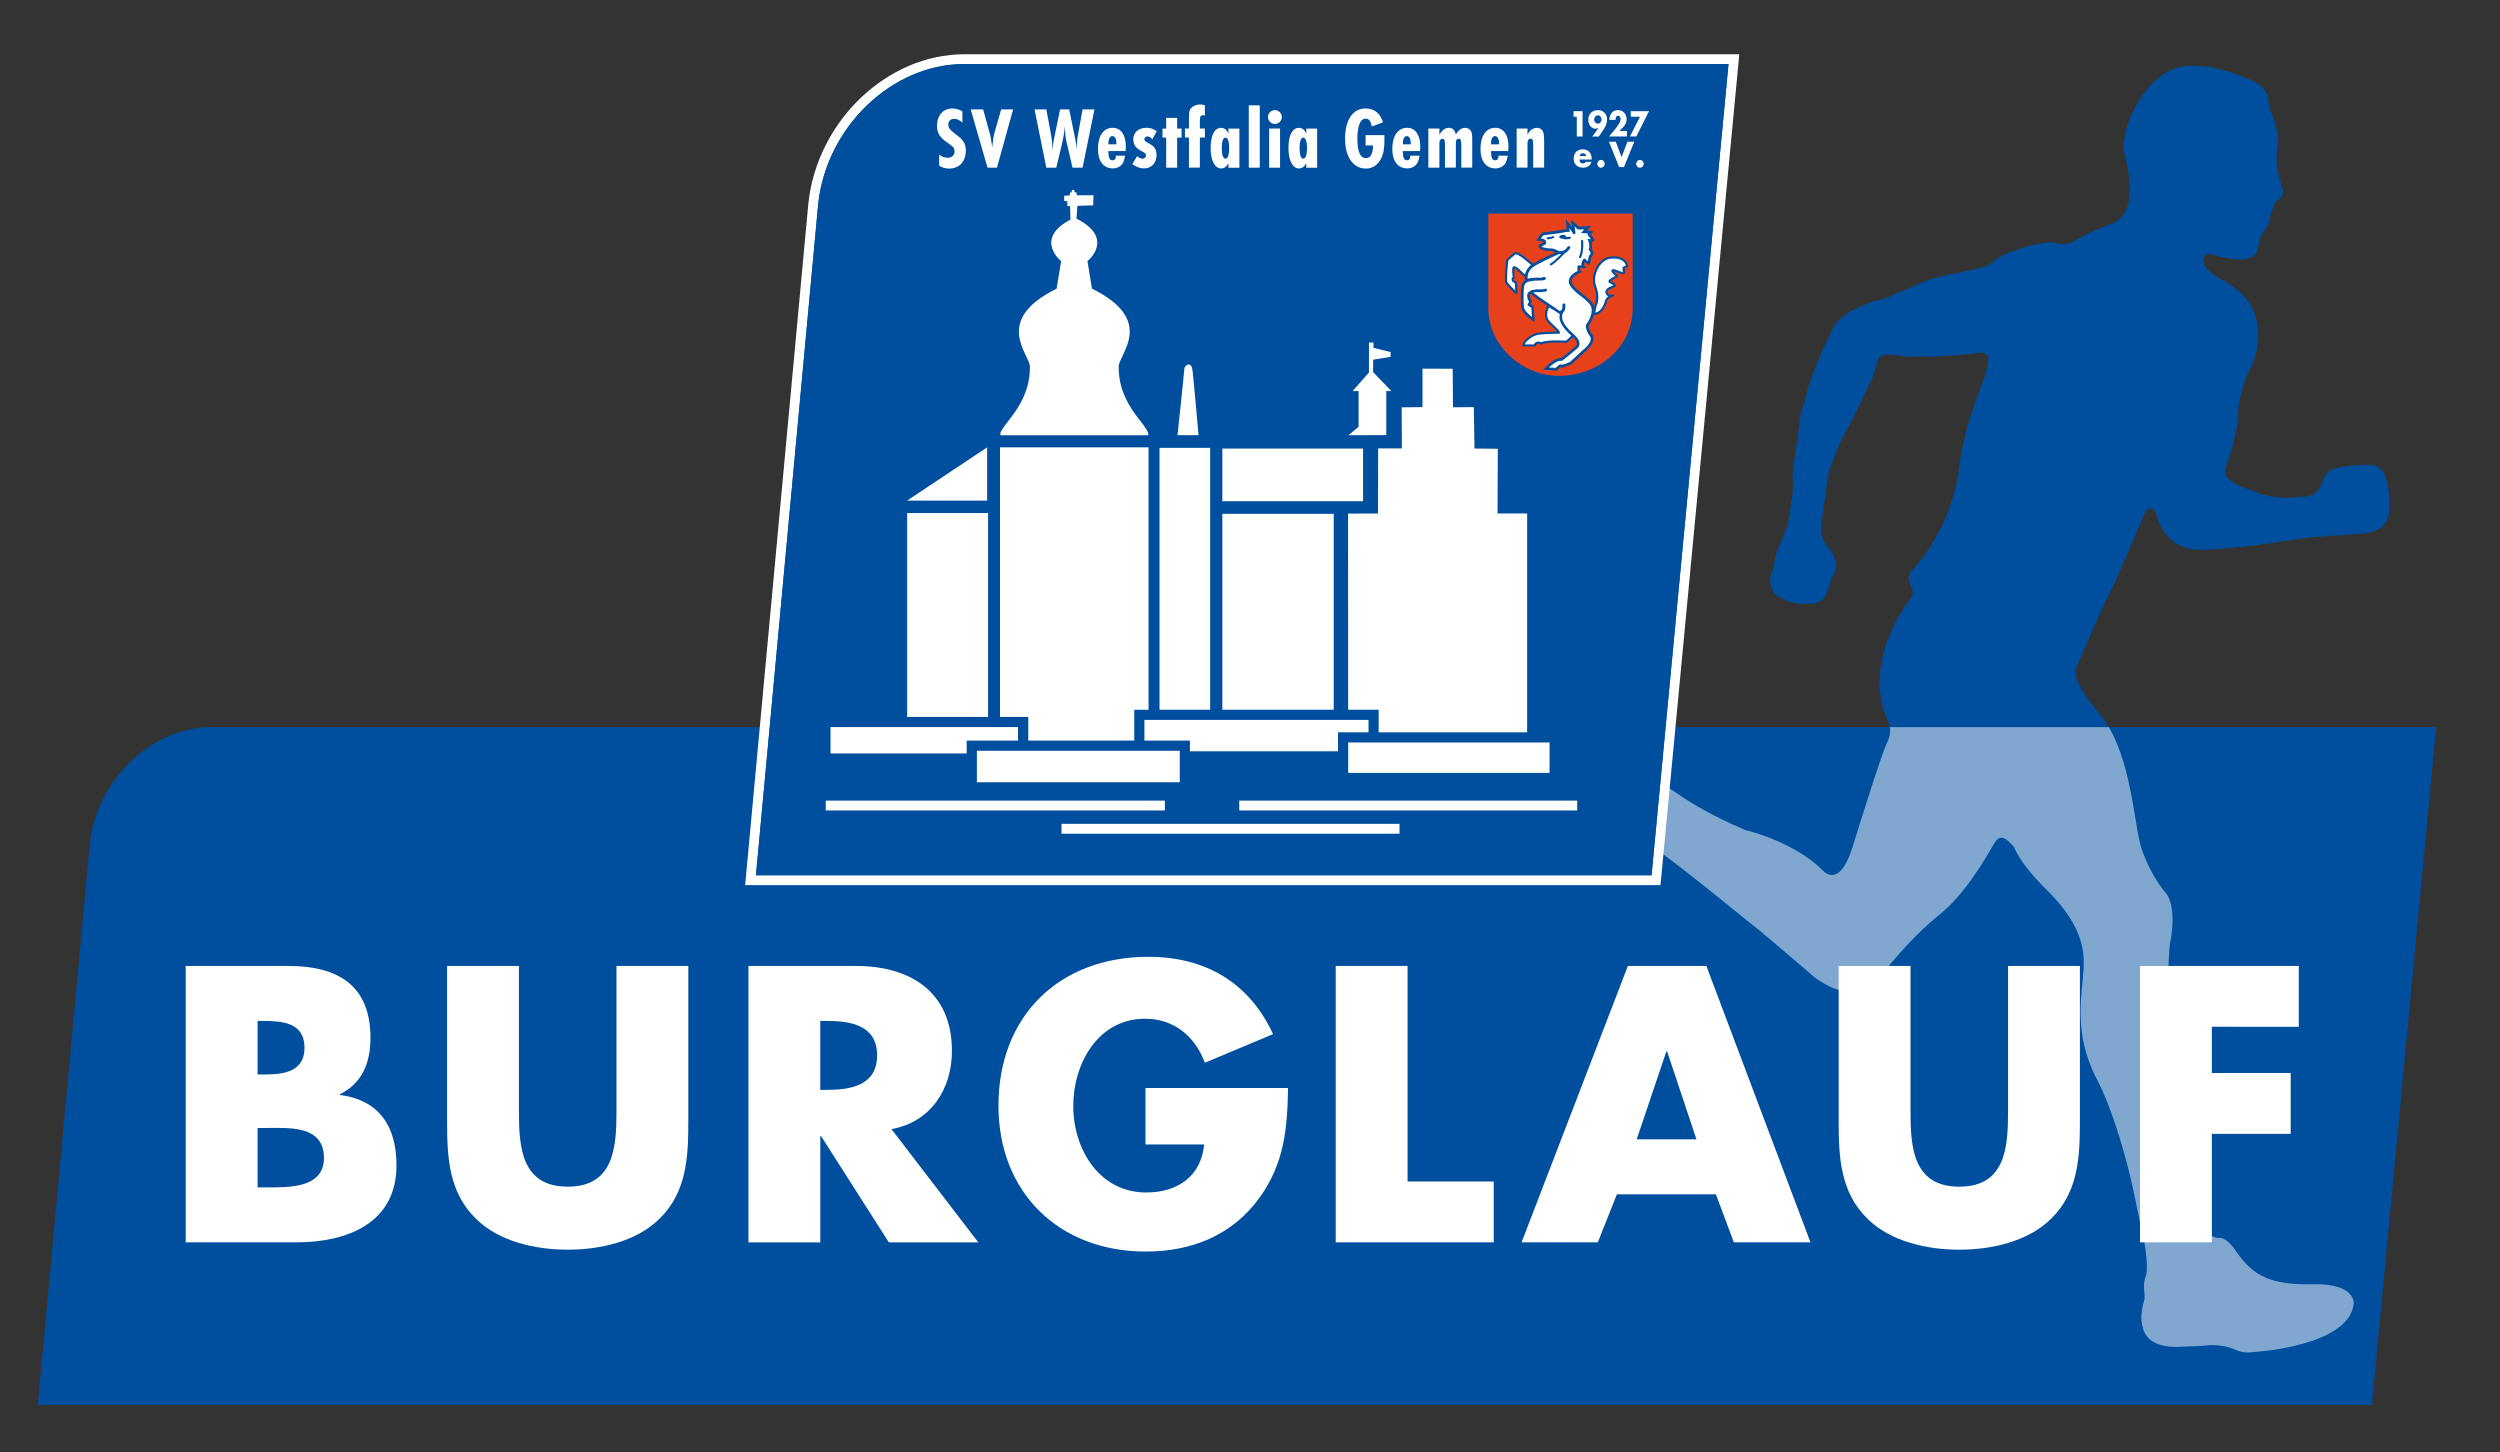 <?xml version="1.0" encoding="utf-8"?>
<!-- Generator: Adobe Illustrator 27.2.0, SVG Export Plug-In . SVG Version: 6.00 Build 0)  -->
<svg version="1.1" id="Ebene_1" xmlns="http://www.w3.org/2000/svg" xmlns:xlink="http://www.w3.org/1999/xlink" x="0px" y="0px"
	 viewBox="0 0 827.89 480.95" style="enable-background:new 0 0 827.89 480.95;" xml:space="preserve">
<rect x="0" y="0" width="827.89" height="480.95" fill="#333333" stroke="none"/>
<style type="text/css">
	.st0{fill-rule:evenodd;clip-rule:evenodd;fill:#004F9F;}
	.st1{fill:#FFFFFF;}
	
		.st2{opacity:0.5;clip-path:url(#SVGID_00000039109773703087404120000012288404838990418569_);fill-rule:evenodd;clip-rule:evenodd;fill:#FFFFFF;}
	.st3{fill-rule:evenodd;clip-rule:evenodd;fill:#FFFFFF;}
	.st4{fill-rule:evenodd;clip-rule:evenodd;fill:#E7411B;}
</style>
<path class="st0" d="M703.62,51.4c-0.17,0.04,6.06,18.88-4.41,22.72l-0.12,0.05l-0.75,0.25c0.01,0.05-7.02,2.7-10.96,5.14
	c-3.94,2.43-6.92,0.62-8.1,0.64c-1.17,0.02-10.04,1.02-17.69,5.26l-0.17,0.1l-2.04,1.62l-1.87,1.13c0.02,0.04-6.5,1.65-10.24,2.29
	l-0.64,0.1l-1.41,0.27l-1.41,0.28l-1.38,0.3l-1.31,0.38l-1.31,0.45l-1.42,0.51l-1.53,0.54l-1.46,0.57l-2.44,1.19l-2.5,0.97
	l-2.52,0.97l-2.36,1.18l-2.57,0.91l-1.38,0.31l-1.4,0.3l-2.51,0.98l-2.41,1.12l-2.46,1.05l-2.11,1.53l-2.01,1.67l-1.61,2.23
	l-0.65,1.32l-0.63,1.35l-0.64,1.34l-0.65,1.32l-0.65,1.32l-0.61,1.35l-0.56,1.44l-0.59,1.55l-0.67,1.64l-0.7,1.67l-0.6,1.64
	l-0.5,1.57l-0.52,1.48l-0.52,1.49l-0.41,1.66l-0.37,1.71l-0.49,1.55l-0.55,1.46l-0.43,1.62l-0.28,1.83l-0.24,1.89l-0.25,1.87
	l-0.26,1.86l-0.26,1.86l-0.26,1.86l-0.26,1.86l-0.26,1.86l-0.29,1.88l-0.28,1.87l-0.14,1.77l0.07,1.61l0.13,1.6l-0.05,1.78
	l-0.25,1.96l-0.31,2.01l-0.28,2l-0.25,2.01l-0.3,1.95l-0.43,1.75l-0.56,1.52l-0.59,1.42l-0.58,1.42l-0.57,1.43l-0.59,1.41
	l-0.58,1.42L588,184.2l-0.33,1.77l-0.36,1.78l-0.51,1.56l-0.37,1.11c-1.27,6.57,4.11,7.97,4.11,7.98l0.25,0.11l1.49,0.65l1.69,0.49
	l1.84,0.28l1.76,0.07l1.48-0.1l0.82-0.01c4.15-0.08,5.09-3.59,5.07-3.6l0.5-1.39l0.47-1.57l0.52-1.52l0.66-1.39l0.67-1.29l0.32-2.54
	l-0.87-2.66l-1.38-2.25l-1.68-2l-0.96-2.57l-0.19-1.54l0.07-1.78l0.27-1.94l0.31-1.97l0.28-1.95l0.27-1.94l0.27-1.94l0.27-1.95
	l0.25-1.97l0.26-1.96l0.35-1.83l0.5-1.6l0.58-1.45l0.59-1.42l0.57-1.44l0.56-1.45l0.57-1.43l0.62-1.37l0.64-1.33l0.65-1.33
	l0.67-1.29l0.72-1.23l0.72-1.23l0.67-1.29l0.64-1.34l0.64-1.34l0.64-1.33l0.64-1.33l0.64-1.33l0.64-1.32l0.64-1.31l0.65-1.37
	l0.68-1.52l0.71-1.65l0.64-1.68l0.46-1.73l0.4-1.66l0.68-1.25l1.14-0.65l1.5-0.22l1.74,0.02l1.93,0.22l2.02,0.32l1.9,0.18l1.67-0.07
	l1.57-0.13l1.64,0.03l1.68,0.1l1.58-0.04l1.52-0.13l1.54-0.1l1.54-0.1l1.53-0.11l1.55-0.08l1.54-0.09l1.5-0.16l1.48-0.18l1.33-0.18
	c4.6-0.8,4.13,1.94,4.12,1.94c-0.01,1.9-0.69,5.29-3.16,11.31c-5.89,15.17-6.65,26.53-6.72,26.52l-0.05,0.4
	c-3.24,19.81-15.17,31.67-15.2,31.63c-0.33,0.31-1.97,2.05-0.76,4.41c1.34,2.62,1.16,3.9-0.18,5.56l-0.33,0.48l-0.08,0.1
	c0.02,0.01-15.53,19.77-6.77,39.31l0.09,0.17c-0.07,0.04,1.79,2.82-0.24,7.02c-2.03,4.2-8.96,26.52-11.57,34.93l-0.12,0.34
	l-0.58,1.62l-0.17,0.45c-0.02-0.01-3.61,10.79-9.17,4.88v0c0.01-0.01-7.88-8.61-25.51-13.19c0.03-0.11-12.19-4.72-23.54-12.81
	l-0.75-0.46l-1.21-0.71l-1.23-0.69l-1.19-0.72l-1.19-0.72l-1.23-0.69l-1.21-0.71l-1.18-0.73l-1.2-0.7l-1.22-0.68l-0.63-0.38
	c-7.98-4.02-8.55-10.83-8.54-10.83c-0.37-1.75-2.44-7.92-8.74-7.81l-0.53,0.02l-1.45,0.27l-2.55,0.93l-2.33,1.23l-2.11,1.53
	l-0.04,0.03c0,0-6.55,6.93-17.3,7.85c-10.75,0.92-16.32,1.54-21.83,4.22c-5.51,2.68-8.46,5.16-8.08,7.55s3.79,3.15,9.93,2.98
	c6.14-0.17,22.66,2.06,31.8,5.04l0.11,0.05c0.06-0.13,8.99,4.2,11.35,1.45s8.2-0.06,16.58,4.94c6.39,3.37,26.34,19.26,40.86,31.1
	c2.96,2.07,21.73,18.34,21.75,18.32c5.52,4.03,14.04,7.93,20.67,0.77l0.25-0.23l0.92-1.04c0.16,0.15,8.06-11.25,20.62-21.26
	c9.31-8.03,16.74-22.49,17.19-23.01c0.24,0.15,1.51-3.78,5.28,0.46l1.04,1.05c0.03-0.03,1.54,5.09,10.68,14.06
	c12.02,11.8,12.68,20.3,12.39,26.27c-0.42,8.49-3.69,21.13,4.39,36.64c4.72,9.06,8.69,22.39,11.26,33.05
	c0.67,2.63,4.48,21.65,4.59,21.63c0.65,4.05,1.04,8.32,0.36,10.46l-0.25,0.73l-0.35,1.74l-0.02,1.72l0.18,1.6l0.04,1.58l-0.35,1.56
	l-0.17,0.45c0,0-0.85,3.52-0.46,5.82c0.4,2.3,0.88,9.09,13.68,8.21l3.75-0.14l1.6-0.09l1.53-0.1l1.49-0.14l1.56-0.07l1.73,0.12
	l1.82,0.25l1.69,0.37l1.46,0.52l1.41,0.59l1.58,0.45l1.68,0.16l1.59-0.09l1.52-0.15l0.28-0.02c0,0.02,30.24-2.01,31.84-15.77
	c0.07,0.01,0.94-6.87-13.49-6.56s-19.82-3.06-25.11-10.41l-0.51-0.74c0.01-0.01-2.72-4.31-5.34-4.21c-2.36,0.09-4.35-0.9-6.98-8.79
	c0.01,0-12.91-45.31-9.48-88.22c-0.01,0,2.64-11.21-0.93-16.72l-0.63-0.8c0.02-0.02-4.5-4.95-7.71-14.18
	c-2.62-7.55-3.13-29.92-12.74-43.3c0.06-0.05-10.89-12.18-9.07-16.41c1.82-4.24,8.81-20.87,10.87-24.5
	c2.06-3.63,9.9-22.3,11.26-25.68c1.36-3.38,3.62-4.44,4.64-0.62c1.02,3.83,4.29,11.31,14.39,11.35s30.92-3.27,34.22-3.84
	s15.8-1.12,17.95-1.4s10.31,0.07,10.49-8.32s-1.53-14.38-5.84-14.52c-4.31-0.14-14.01,0.22-15.47,3.47
	c-1.46,3.25-1.81,6.54-6.64,7.01c-4.84,0.47-11.34,0.94-16.74-1.74l-0.87-0.29l-0.52-0.2c0.03-0.08-9.93-2.63-8.18-7.22
	c1.75-4.59,4-12.69,4.11-17.39c0.1-4.66,1.84-11.67,4.12-15.52c0.1,0.06,8.61-17.05-5.75-27.2l-0.84-0.65l-1.11-0.66
	c0.01-0.02-9.48-4.34-7.7-8.35c0.95-2.05,3.21-0.7,4.5-0.41c1.29,0.3,13.04,3.56,13.35-2.85l0.03-0.22c0.26,0.03,0.65-3.6,1.82-4.82
	c1.17-1.22,1.75-2.98,2.05-4.32c0.3-1.34,1.32-5.46,2.66-6.31c1.34-0.85,2.51-2.07,1.27-5.12c-1.24-3.05-2.03-8.81-1.34-12.17
	c0.69-3.36-0.51-8.25-1.7-10.83c-1.19-2.59-1.26-4.44-1.4-5.84c-0.14-1.4-1.78-3.93-4.48-5.24c-2.7-1.3-17.93-8.27-27.52-3.98
	c-9.59,4.3-16.6,18.63-15.72,26.99l0.07,0.45L703.62,51.4z"/>
<path class="st0" d="M12.52,465.26l17.24-185.9c2.37-21.29,20.47-38.57,40.37-38.57h736.61l-21.29,224.48H12.52z"/>
<g>
	<path class="st1" d="M61.5,411.42v-91.54h33.99c16.27,0,27.19,6.31,27.19,23.79c0,8.25-2.67,14.93-10.08,18.7v0.24
		c13.11,1.7,18.7,10.56,18.7,23.31c0,19.18-16.39,25.49-33.14,25.49H61.5z M85.3,355.81h2.67c6.31,0,12.87-1.09,12.87-8.86
		c0-8.38-7.41-8.86-13.84-8.86h-1.7V355.81z M85.3,393.21h3.04c7.04,0,18.94,0.36,18.94-9.71c0-11.05-11.78-9.96-19.55-9.96H85.3
		V393.21z"/>
	<path class="st1" d="M227.94,319.88v51.47c0,11.78-0.49,23.43-9.59,32.29c-7.65,7.53-19.67,10.2-30.35,10.2s-22.7-2.67-30.35-10.2
		c-9.1-8.86-9.59-20.52-9.59-32.29v-51.47h23.79v48.2c0,11.9,0.85,24.89,16.15,24.89s16.15-12.99,16.15-24.89v-48.2H227.94z"/>
	<path class="st1" d="M323.97,411.42h-29.62l-22.46-35.21h-0.24v35.21h-23.79v-91.54h35.57c18.09,0,31.81,8.62,31.81,28.17
		c0,12.62-7.04,23.55-20.03,25.86L323.97,411.42z M271.64,360.91h2.31c7.77,0,16.51-1.46,16.51-11.41c0-9.96-8.74-11.41-16.51-11.41
		h-2.31V360.91z"/>
	<path class="st1" d="M426.55,360.31c-0.24,13.35-1.21,24.77-9.35,36.18c-8.98,12.5-22.46,17.97-37.75,17.97
		c-28.77,0-48.8-19.54-48.8-48.32c0-29.74,20.15-49.29,49.65-49.29c18.82,0,33.38,8.5,41.28,25.61l-22.58,9.47
		c-3.28-8.74-10.2-14.57-19.79-14.57c-15.66,0-23.79,14.93-23.79,28.89c0,14.2,8.5,28.65,24.16,28.65c10.32,0,18.21-5.34,19.18-15.9
		h-19.42v-18.7H426.55z"/>
	<path class="st1" d="M466.12,391.26h28.53v20.15h-52.32v-91.54h23.79V391.26z"/>
	<path class="st1" d="M535.44,395.51l-6.31,15.9h-25.25l35.21-91.54h25.98l34.48,91.54h-25.37l-5.95-15.9H535.44z M552.07,348.17
		h-0.24L542,377.3h19.79L552.07,348.17z"/>
	<path class="st1" d="M688.77,319.88v51.47c0,11.78-0.49,23.43-9.59,32.29c-7.65,7.53-19.67,10.2-30.35,10.2
		c-10.68,0-22.7-2.67-30.35-10.2c-9.1-8.86-9.59-20.52-9.59-32.29v-51.47h23.79v48.2c0,11.9,0.85,24.89,16.15,24.89
		c15.3,0,16.15-12.99,16.15-24.89v-48.2H688.77z"/>
	<path class="st1" d="M732.47,340.03v15.3h26.1v20.15h-26.1v35.93h-23.79v-91.54h52.57v20.15H732.47z"/>
</g>
<g>
	<defs>
		<path id="SVGID_1_" d="M12.52,465.26l17.24-185.9c2.37-21.29,20.47-38.57,40.37-38.57h736.61l-21.29,224.48H12.52z"/>
	</defs>
	<clipPath id="SVGID_00000080924338213895272800000003461258043006569906_">
		<use xlink:href="#SVGID_1_"  style="overflow:visible;"/>
	</clipPath>
	
		<path style="opacity:0.5;clip-path:url(#SVGID_00000080924338213895272800000003461258043006569906_);fill-rule:evenodd;clip-rule:evenodd;fill:#FFFFFF;" d="
		M703.62,51.4c-0.17,0.04,6.06,18.88-4.41,22.72l-0.12,0.05l-0.75,0.25c0.01,0.05-7.02,2.7-10.96,5.14
		c-3.94,2.43-6.92,0.62-8.1,0.64c-1.17,0.02-10.04,1.02-17.69,5.26l-0.17,0.1l-2.04,1.62l-1.87,1.13c0.02,0.04-6.5,1.65-10.24,2.29
		l-0.64,0.1l-1.41,0.27l-1.41,0.28l-1.38,0.3l-1.31,0.38l-1.31,0.45l-1.42,0.51l-1.53,0.54l-1.46,0.57l-2.44,1.19l-2.5,0.97
		l-2.52,0.97l-2.36,1.18l-2.57,0.91l-1.38,0.31l-1.4,0.3l-2.51,0.98l-2.41,1.12l-2.46,1.05l-2.11,1.53l-2.01,1.67l-1.61,2.23
		l-0.65,1.32l-0.63,1.35l-0.64,1.34l-0.65,1.32l-0.65,1.32l-0.61,1.35l-0.56,1.44l-0.59,1.55l-0.67,1.64l-0.7,1.67l-0.6,1.64
		l-0.5,1.57l-0.52,1.48l-0.52,1.49l-0.41,1.66l-0.37,1.71l-0.49,1.55l-0.55,1.46l-0.43,1.62l-0.28,1.83l-0.24,1.89l-0.25,1.87
		l-0.26,1.86l-0.26,1.86l-0.26,1.86l-0.26,1.86l-0.26,1.86l-0.29,1.88l-0.28,1.87l-0.14,1.77l0.07,1.61l0.13,1.6l-0.05,1.78
		l-0.25,1.96l-0.31,2.01l-0.28,2l-0.25,2.01l-0.3,1.95l-0.43,1.75l-0.56,1.52l-0.59,1.42l-0.58,1.42l-0.57,1.43l-0.59,1.41
		l-0.58,1.42L588,184.2l-0.33,1.77l-0.36,1.78l-0.51,1.56l-0.37,1.11c-1.27,6.57,4.11,7.97,4.11,7.98l0.25,0.11l1.49,0.65l1.69,0.49
		l1.84,0.28l1.76,0.07l1.48-0.1l0.82-0.01c4.15-0.08,5.09-3.59,5.07-3.6l0.5-1.39l0.47-1.57l0.52-1.52l0.66-1.39l0.67-1.29
		l0.32-2.54l-0.87-2.66l-1.38-2.25l-1.68-2l-0.96-2.57l-0.19-1.54l0.07-1.78l0.27-1.94l0.31-1.97l0.28-1.95l0.27-1.94l0.27-1.94
		l0.27-1.95l0.25-1.97l0.26-1.96l0.35-1.83l0.5-1.6l0.58-1.45l0.59-1.42l0.57-1.44l0.56-1.45l0.57-1.43l0.62-1.37l0.64-1.33
		l0.65-1.33l0.67-1.29l0.72-1.23l0.72-1.23l0.67-1.29l0.64-1.34l0.64-1.34l0.64-1.33l0.64-1.33l0.64-1.33l0.64-1.32l0.64-1.31
		l0.65-1.37l0.68-1.52l0.71-1.65l0.64-1.68l0.46-1.73l0.4-1.66l0.68-1.25l1.14-0.65l1.5-0.22l1.74,0.02l1.93,0.22l2.02,0.32
		l1.9,0.18l1.67-0.07l1.57-0.13l1.64,0.03l1.68,0.1l1.58-0.04l1.52-0.13l1.54-0.1l1.54-0.1l1.53-0.11l1.55-0.08l1.54-0.09l1.5-0.16
		l1.48-0.18l1.33-0.18c4.6-0.8,4.13,1.94,4.12,1.94c-0.01,1.9-0.69,5.29-3.16,11.31c-5.89,15.17-6.65,26.53-6.72,26.52l-0.05,0.4
		c-3.24,19.81-15.17,31.67-15.2,31.63c-0.33,0.31-1.97,2.05-0.76,4.41c1.34,2.62,1.16,3.9-0.18,5.56l-0.33,0.48l-0.08,0.1
		c0.02,0.01-15.53,19.77-6.77,39.31l0.09,0.17c-0.07,0.04,1.79,2.82-0.24,7.02c-2.03,4.2-8.96,26.52-11.57,34.93l-0.12,0.34
		l-0.58,1.62l-0.17,0.45c-0.02-0.01-3.61,10.79-9.17,4.88v0c0.01-0.01-7.88-8.61-25.51-13.19c0.03-0.11-12.19-4.72-23.54-12.81
		l-0.75-0.46l-1.21-0.71l-1.23-0.69l-1.19-0.72l-1.19-0.72l-1.23-0.69l-1.21-0.71l-1.18-0.73l-1.2-0.7l-1.22-0.68l-0.63-0.38
		c-7.98-4.02-8.55-10.83-8.54-10.83c-0.37-1.75-2.44-7.92-8.74-7.81l-0.53,0.02l-1.45,0.27l-2.55,0.93l-2.33,1.23l-2.11,1.53
		l-0.04,0.03c0,0-6.55,6.93-17.3,7.85c-10.75,0.92-16.32,1.54-21.83,4.22c-5.51,2.68-8.46,5.16-8.08,7.55s3.79,3.15,9.93,2.98
		c6.14-0.17,22.66,2.06,31.8,5.04l0.11,0.05c0.06-0.13,8.99,4.2,11.35,1.45s8.2-0.06,16.58,4.94c6.39,3.37,26.34,19.26,40.86,31.1
		c2.96,2.07,21.73,18.34,21.75,18.32c5.52,4.03,14.04,7.93,20.67,0.77l0.25-0.23l0.92-1.04c0.16,0.15,8.06-11.25,20.62-21.26
		c9.31-8.03,16.74-22.49,17.19-23.01c0.24,0.15,1.51-3.78,5.28,0.46l1.04,1.05c0.03-0.03,1.54,5.09,10.68,14.06
		c12.02,11.8,12.68,20.3,12.39,26.27c-0.42,8.49-3.69,21.13,4.39,36.64c4.72,9.06,8.69,22.39,11.26,33.05
		c0.67,2.63,4.48,21.65,4.59,21.63c0.65,4.05,1.04,8.32,0.36,10.46l-0.25,0.73l-0.35,1.74l-0.02,1.72l0.18,1.6l0.04,1.58l-0.35,1.56
		l-0.17,0.45c0,0-0.85,3.52-0.46,5.82c0.4,2.3,0.88,9.09,13.68,8.21l3.75-0.14l1.6-0.09l1.53-0.1l1.49-0.14l1.56-0.07l1.73,0.12
		l1.82,0.25l1.69,0.37l1.46,0.52l1.41,0.59l1.58,0.45l1.68,0.16l1.59-0.09l1.52-0.15l0.28-0.02c0,0.02,30.24-2.01,31.84-15.77
		c0.07,0.01,0.94-6.87-13.49-6.56s-19.82-3.06-25.11-10.41l-0.51-0.74c0.01-0.01-2.72-4.31-5.34-4.21c-2.36,0.09-4.35-0.9-6.98-8.79
		c0.01,0-12.91-45.31-9.48-88.22c-0.01,0,2.64-11.21-0.93-16.72l-0.63-0.8c0.02-0.02-4.5-4.95-7.71-14.18
		c-2.62-7.55-3.13-29.92-12.74-43.3c0.06-0.05-10.89-12.18-9.07-16.41c1.82-4.24,8.81-20.87,10.87-24.5
		c2.06-3.63,9.9-22.3,11.26-25.68c1.36-3.38,3.62-4.44,4.64-0.62c1.02,3.83,4.29,11.31,14.39,11.35s30.92-3.27,34.22-3.84
		s15.8-1.12,17.95-1.4s10.31,0.07,10.49-8.32s-1.53-14.38-5.84-14.52c-4.31-0.14-14.01,0.22-15.47,3.47
		c-1.46,3.25-1.81,6.54-6.64,7.01c-4.84,0.47-11.34,0.94-16.74-1.74l-0.87-0.29l-0.52-0.2c0.03-0.08-9.93-2.63-8.18-7.22
		c1.75-4.59,4-12.69,4.11-17.39c0.1-4.66,1.84-11.67,4.12-15.52c0.1,0.06,8.61-17.05-5.75-27.2l-0.84-0.65l-1.11-0.66
		c0.01-0.02-9.48-4.34-7.7-8.35c0.95-2.05,3.21-0.7,4.5-0.41c1.29,0.3,13.04,3.56,13.35-2.85l0.03-0.22
		c0.26,0.03,0.65-3.6,1.82-4.82c1.17-1.22,1.75-2.98,2.05-4.32c0.3-1.34,1.32-5.46,2.66-6.31c1.34-0.85,2.51-2.07,1.27-5.12
		c-1.24-3.05-2.03-8.81-1.34-12.17c0.69-3.36-0.51-8.25-1.7-10.83c-1.19-2.59-1.26-4.44-1.4-5.84c-0.14-1.4-1.78-3.93-4.48-5.24
		c-2.7-1.3-17.93-8.27-27.52-3.98c-9.59,4.3-16.6,18.63-15.72,26.99l0.07,0.45L703.62,51.4z"/>
</g>
<g>
	<path class="st3" d="M549.88,293.12H246.76l20.96-226.03c3.01-27.11,26.14-49.12,51.56-49.12h256.7L549.88,293.12z"/>
	<g>
		<g>
			<path class="st0" d="M250.34,289.86l20.63-222.48c2.83-25.48,24.49-46.16,48.32-46.16H572.4l-25.48,268.64H250.34z"/>
			<path class="st0" d="M250.34,289.86l20.63-222.48c2.83-25.48,24.49-46.16,48.32-46.16H572.4l-25.48,268.64H250.34z"/>
			<path class="st4" d="M540.68,70.76h-47.81c0.02,10.48,0,20.97,0,31.41c0,12.32,11.43,22.57,23.86,22.29
				c13.31-0.27,23.94-9.97,23.94-22.29C540.68,91.73,540.68,81.24,540.68,70.76"/>
			<polygon class="st0" points="512.38,101.33 512.69,100.75 518.76,103.61 521.91,110.66 520.15,112.36 520.11,112.42 519.7,112.8 
				519.41,113.06 519.17,113.26 518.99,113.41 518.79,113.52 518.63,113.58 518.54,113.59 518.39,113.58 518.3,113.54 
				518.27,113.52 517.23,113.46 516.12,113.45 515.13,113.45 514.29,113.46 513.55,113.46 512.9,113.54 512.34,113.59 
				511.88,113.65 511.51,113.74 511.22,113.8 510.99,113.87 510.83,113.93 510.72,113.97 510.66,114.01 510.64,114.03 
				510.48,114.17 510.28,114.06 509.87,113.92 509.56,113.83 509.32,113.83 509.13,113.87 508.94,113.97 508.81,114.08 
				508.68,114.21 508.61,114.33 508.56,114.43 508.52,114.52 508.52,114.54 508.45,114.76 504.23,114.76 504.19,114.41 
				504.23,113.97 504.42,113.46 504.71,112.99 505.08,112.54 505.54,112.12 506.04,111.69 506.58,111.32 507.15,110.97 
				507.7,110.72 508.26,110.48 508.78,110.3 508.79,110.28 509.2,110.19 509.71,110.14 510.28,110.06 510.88,110.01 511.51,109.97 
				512.2,109.93 512.84,109.88 513.51,109.86 514.12,109.86 514.67,109.82 515.19,109.82 515.59,109.81 515.65,109.81 515.58,109.7 
				515.3,109.42 514.97,109.09 514.53,108.66 514,108.16 513.43,107.59 512.73,106.92 512.73,106.89 512.27,106.33 511.94,105.72 
				511.74,105.11 511.64,104.51 511.64,103.89 511.71,103.34 511.82,102.82 511.98,102.36 512.14,101.93 512.27,101.57 			"/>
			<polygon class="st0" points="504.8,91.58 505.45,91.91 507.92,87.62 507.49,87.2 507.19,86.93 506.82,86.61 506.37,86.25 
				505.93,85.85 505.41,85.44 504.89,85.06 504.39,84.69 503.9,84.31 503.4,84.03 502.92,83.76 502.47,83.6 502.06,83.48 
				501.68,83.52 501.58,83.57 501.54,83.61 501.49,83.65 501.33,83.76 501.08,83.94 500.81,84.18 500.47,84.47 500.14,84.73 
				499.79,85.06 499.48,85.33 499.2,85.59 498.96,85.85 498.85,86.07 498.84,86.1 498.84,86.12 498.78,86.34 498.73,86.66 
				498.68,87.1 498.62,87.62 498.57,88.19 498.53,88.84 498.5,89.49 498.46,90.17 498.4,90.86 498.37,91.49 498.35,92.05 498.35,93 
				498.37,93.33 498.43,93.55 498.46,93.61 498.48,93.65 498.61,93.85 498.84,94.13 499.13,94.48 499.48,94.89 499.85,95.29 
				500.27,95.74 500.66,96.15 501.05,96.53 501.42,96.86 501.76,97.1 502.01,97.27 502.55,97.48 502.38,93.33 502.16,93.26 
				502.11,93.22 502.01,93.19 501.87,93.13 501.68,93.04 501.53,92.93 501.42,92.8 501.31,92.71 501.29,92.62 501.29,92.49 
				501.36,92.31 501.57,92.09 501.68,91.96 501.68,91.78 501.65,91.73 501.62,91.54 501.58,91.29 501.54,90.94 501.53,90.56 
				501.49,90.17 501.47,89.78 501.47,89.42 501.49,89.1 501.51,88.88 501.57,88.91 501.73,88.97 501.95,89.1 502.25,89.3 
				502.6,89.62 503.02,90.05 503.52,90.51 503.93,90.89 504.25,91.17 504.53,91.36 504.77,91.52 			"/>
			<polygon class="st0" points="517.05,118.59 517.11,118.55 517.36,118.34 517.65,118.09 518.02,117.81 518.42,117.48 
				518.88,117.11 519.35,116.73 519.8,116.35 520.25,115.98 520.69,115.61 521.09,115.32 521.42,115 521.7,114.76 521.89,114.59 
				521.98,114.5 522.04,114.43 522.1,114.32 522.15,114.17 522.2,114.03 522.22,113.83 522.2,113.59 522.15,113.35 521.99,113 
				521.79,112.67 521.49,112.24 521.09,111.8 520.57,111.32 520.05,110.86 519.54,110.38 519.04,109.86 518.54,109.33 
				518.07,108.77 517.65,108.18 517.27,107.59 516.92,106.98 516.69,106.37 516.5,105.7 516.43,105.05 516.45,104.37 516.56,104 
				516.45,103.93 516.38,103.89 516.18,103.8 515.92,103.6 515.57,103.36 515.13,103.06 514.62,102.72 514.05,102.36 513.47,101.95 
				512.83,101.52 512.17,101.07 511.5,100.62 510.84,100.17 510.2,99.73 509.59,99.29 509.02,98.9 508.5,98.53 508.03,98.18 
				507.64,97.84 507.33,97.62 507.1,97.4 507.04,97.31 506.97,97.3 506.91,97.24 506.84,97.31 506.69,97.51 506.62,97.73 
				506.62,98.08 506.63,98.23 506.67,98.47 506.75,98.73 506.86,98.95 506.97,99.14 507.11,99.23 507.43,99.42 506.87,100.73 
				507.89,101.33 508.21,106.65 507.49,106.15 507.43,106.11 507.24,105.99 507,105.81 506.69,105.57 506.34,105.32 505.95,104.97 
				505.54,104.59 505.13,104.18 504.77,103.76 504.39,103.31 504.1,102.83 503.87,102.36 503.75,101.9 503.75,101.86 503.72,101.4 
				503.67,100.82 503.66,100.17 503.64,99.51 503.62,98.77 503.64,98.03 503.64,97.33 503.66,96.61 503.7,95.96 503.73,95.36 
				503.79,94.87 503.86,94.48 503.93,94.19 503.95,94.17 504.03,93.96 504.15,93.7 504.36,93.41 504.61,93.11 505.01,92.84 
				505.02,92.82 505.02,92.77 504.99,92.52 504.93,92.15 504.93,91.74 504.97,91.27 505.06,90.74 505.23,90.17 505.47,89.62 
				505.8,89.03 506.24,88.45 506.84,87.9 507.52,87.44 507.54,87.4 508.25,87.01 509,86.57 509.76,86.18 510.51,85.79 511.31,85.42 
				512.05,85.04 512.78,84.71 513.42,84.4 514.05,84.13 514.58,83.85 515.02,83.67 515.16,83.61 514.88,83.46 514.53,83.36 
				514.27,83.24 514.03,83.19 513.83,83.14 513.62,83.13 513.47,83.11 513.21,83.11 512.89,83.09 512.49,83.05 512.08,83.02 
				511.64,82.97 511.2,82.85 510.77,82.73 510.39,82.57 510.03,82.35 509.8,82.11 509.71,81.98 509.59,81.71 509.58,81.53 
				509.58,81.21 509.64,80.91 509.91,80.86 509.94,80.82 510.11,80.78 510.33,80.71 510.58,80.6 510.83,80.51 511.04,80.4 
				511.11,80.31 511.17,80.21 511.15,80.16 511.11,80.12 511.01,80.02 510.79,79.91 510.48,79.84 510.05,79.78 509.49,79.73 
				508.79,79.71 509.13,79.08 509.18,79.02 509.27,78.84 509.44,78.58 509.63,78.27 509.89,77.93 510.16,77.61 510.48,77.3 
				510.75,77.12 510.88,77.05 511.2,76.95 511.23,76.95 511.44,76.93 511.77,76.91 512.2,76.87 512.72,76.81 513.27,76.71 
				513.91,76.64 514.58,76.53 515.24,76.44 515.92,76.34 516.56,76.25 517.16,76.14 517.71,76.05 518.19,75.96 518.54,75.87 
				518.76,75.79 518.81,75.77 518.49,72.54 519.41,73.7 519.46,73.75 519.59,73.92 519.77,74.15 519.99,74.43 520.25,74.79 
				520.53,75.17 520.63,75.27 520.59,75.07 520.53,74.7 520.5,74.39 520.45,74.15 520.42,73.96 520.4,73.91 520.25,72.81 
				521.12,73.5 521.16,73.54 521.33,73.67 521.51,73.81 521.78,74.04 522.07,74.27 522.31,74.51 522.57,74.74 522.77,74.96 
				522.81,75.03 522.9,75.06 523.57,75.06 523.97,75.03 524.41,75.01 524.84,74.96 525.21,74.94 525.51,74.9 525.71,74.88 
				525.76,74.88 526.95,74.74 525.51,76.29 525.75,76.33 526.1,76.34 526.45,76.38 526.73,76.42 526.95,76.47 527.72,76.81 
				527.04,77.26 527.01,77.27 526.9,77.36 526.79,77.46 526.73,77.51 526.9,77.73 527.13,78.02 527.36,78.32 527.56,78.66 
				527.74,78.93 527.9,79.15 527.98,79.32 527.98,79.38 528.01,79.5 527.96,79.67 527.96,79.69 527.93,79.74 527.8,79.89 
				527.66,79.97 527.5,80.02 527.25,80.04 527.02,80.04 527.08,80.26 527.15,80.69 527.21,81.15 527.21,81.65 527.15,82.15 
				527.08,82.45 527.21,82.65 527.36,82.87 527.5,83.13 527.61,83.37 527.68,83.57 527.72,83.71 527.72,83.85 527.71,83.98 
				527.68,84.03 527.67,84.07 527.63,84.13 527.56,84.29 527.41,84.49 527.25,84.76 527.1,85 527.01,85.08 526.4,87.86 525.9,87.53 
				525.84,87.51 525.67,87.4 525.45,87.25 525.21,87.1 524.95,86.9 524.76,86.75 524.71,86.96 524.63,87.2 524.57,87.48 
				524.57,87.72 524.62,87.9 524.7,88.07 525.25,88.75 523.26,88.75 523.26,89.29 523.29,89.49 523.32,89.59 523.35,89.62 
				524.05,90.05 523.24,90.34 523.17,90.34 523.05,90.41 522.83,90.51 522.55,90.65 522.25,90.83 521.91,91.03 521.57,91.27 
				521.26,91.54 520.98,91.84 520.74,92.14 520.57,92.47 520.45,92.82 520.42,93.15 520.5,93.54 520.67,93.99 520.98,94.49 
				521.4,95.01 521.91,95.53 522.49,96.07 523.11,96.58 523.77,97.1 524.41,97.64 525.06,98.16 525.71,98.7 526.29,99.23 
				526.82,99.79 527.28,100.34 527.63,100.93 527.85,101.52 527.85,101.56 527.88,101.6 527.91,101.79 527.56,103.58 527.48,103.6 
				527.36,103.63 527.3,103.66 527.28,103.66 527.15,103.76 527.1,103.93 527.1,104.09 527.17,104.22 527.3,104.33 527.45,104.37 
				527.56,104.37 527.78,104.35 527.71,104.62 527.48,105.33 527.13,106.11 526.69,106.92 526.11,107.77 526.1,107.81 526.1,107.87 
				526.06,107.96 526.06,108.12 526.1,108.35 526.17,108.64 526.29,109.03 526.49,109.5 526.79,110.05 527.13,110.63 527.15,110.66 
				527.22,110.77 527.33,110.92 527.45,111.14 527.56,111.42 527.63,111.74 527.67,112.08 527.67,112.53 527.6,112.97 
				527.43,113.45 527.17,113.97 526.82,114.5 526.37,115.05 525.76,115.65 524.92,116.46 524.11,117.22 523.36,117.88 522.7,118.53 
				522.09,119.09 521.57,119.55 521.15,119.93 520.81,120.25 520.56,120.48 520.39,120.59 520.36,120.59 520.36,120.6 
				520.11,120.75 519.77,120.88 519.41,121.02 518.99,121.19 518.59,121.29 518.31,121.37 518.15,121.41 518.02,121.49 
				517.95,121.56 517.95,121.59 517.73,121.89 517.39,121.71 517.36,121.7 517.25,121.64 517.05,121.59 516.91,121.53 
				516.82,121.53 516.79,121.56 515.57,122.72 511.04,122.45 511.66,121.78 511.71,121.71 511.85,121.59 512.08,121.37 
				512.36,121.08 512.72,120.75 513.12,120.39 513.56,120.03 514.05,119.69 514.55,119.36 515.1,119.05 515.62,118.81 
				516.15,118.64 516.72,118.55 			"/>
			<polygon class="st0" points="527.45,104.37 527.56,104.37 527.78,104.35 528.06,104.32 528.09,104.32 528.8,104.15 
				529.45,103.87 530,103.51 530.5,103.06 530.91,102.58 531.26,102.02 531.57,101.46 531.83,100.9 532.03,100.33 532.18,99.79 
				532.2,99.79 532.35,99.44 532.52,99.18 532.76,98.95 533.02,98.73 533.31,98.56 533.58,98.44 533.84,98.35 534.06,98.25 
				534.22,98.21 534.31,98.18 534.4,98.16 534.49,98.07 534.57,97.9 534.57,97.73 534.49,97.61 534.36,97.51 534.22,97.48 
				534.17,97.48 534.03,97.51 533.77,97.55 533.76,97.55 533.31,97.59 532.98,97.55 532.76,97.44 532.62,97.33 532.5,97.18 
				532.42,96.99 532.37,96.75 532.35,96.53 532.38,96.44 532.5,96.27 532.73,96.07 533.05,95.85 533.44,95.63 533.81,95.45 
				534.17,95.27 534.53,95.12 534.77,95.04 534.79,95.01 534.82,95 534.97,94.89 535.04,94.77 535.1,94.65 535.12,94.49 
				535.12,94.45 535.04,94.3 534.95,94.13 534.73,93.93 534.49,93.74 534.25,93.55 533.96,93.41 533.69,93.28 533.46,93.13 
				533.57,93 533.81,92.84 534.12,92.67 534.4,92.47 534.71,92.3 535.01,92.14 535.23,92.01 535.43,91.91 535.52,91.84 
				535.58,91.82 535.63,91.78 535.69,91.74 535.72,91.73 535.83,91.63 535.83,91.58 535.87,91.52 535.9,91.36 535.84,91.21 
				535.78,91.12 535.63,90.97 535.43,90.83 535.16,90.61 535.01,90.47 534.82,90.32 534.66,90.13 534.49,89.97 534.44,89.88 
				534.46,89.88 534.82,89.97 535.3,90.17 535.92,90.41 536.43,90.59 536.84,90.69 537.15,90.78 537.45,90.78 537.65,90.78 
				537.8,90.74 537.89,90.69 537.96,90.64 538.06,90.52 538.08,90.51 538.11,90.38 538.13,90.29 538.13,90.23 538.04,88.88 
				539.28,88.31 539.21,88.03 538.97,87.29 538.63,86.68 538.17,86.17 537.71,85.75 537.18,85.44 536.62,85.24 536.07,85.08 
				535.51,84.96 535.01,84.91 534.53,84.88 534.09,84.88 533.74,84.91 533.46,84.93 533.25,84.98 533.24,84.98 533.22,84.98 
				533.2,84.98 532.47,85.11 531.72,85.39 530.98,85.79 530.33,86.33 529.7,86.93 529.16,87.64 528.65,88.42 528.23,89.29 
				527.9,90.17 527.66,91.08 527.5,92.04 527.5,93 527.63,94 527.9,94.91 527.9,94.92 528.23,95.88 528.41,96.75 528.52,97.55 
				528.6,98.23 528.6,98.86 528.52,99.38 528.43,99.82 528.37,100.17 528.26,100.45 528.19,100.65 528.14,100.75 528.12,100.8 
				528.09,100.82 527.56,103.58 527.48,103.58 527.36,103.63 527.3,103.66 527.28,103.66 527.15,103.76 527.1,103.93 527.1,104.09 
				527.17,104.22 527.3,104.33 			"/>
			<polygon class="st3" points="521.09,38.66 521.09,36.82 524.08,36.82 524.08,45.2 522.16,45.2 522.16,38.66 			"/>
			<path class="st3" d="M527.3,45.2l2.1-2.87c-0.45,0.21-0.69,0.3-1.03,0.3c-1.38,0-2.4-1.27-2.4-2.97c0-1.88,1.29-3.18,3.18-3.18
				c1.01,0,1.82,0.35,2.36,1.04c0.46,0.59,0.7,1.29,0.7,2.07c0,0.94-0.42,2.15-1.1,3.18l-1.64,2.44H527.3z M527.93,39.55
				c0,0.79,0.54,1.39,1.23,1.39c0.66,0,1.19-0.6,1.19-1.39c0-0.76-0.53-1.36-1.19-1.36C528.47,38.19,527.93,38.79,527.93,39.55"/>
			<path class="st3" d="M538.76,43.35v1.85h-5.93l1.88-2.22c0.52-0.65,1.17-1.55,1.52-2.16c0.3-0.46,0.44-0.98,0.44-1.42
				c0-0.6-0.39-1.08-0.83-1.08c-0.47,0-0.81,0.41-0.81,0.98l0.01,0.4h-2.09c0-0.62,0.13-1.2,0.4-1.75c0.49-0.96,1.35-1.48,2.47-1.48
				c1.64,0,2.85,1.24,2.85,3.01c0,0.97-0.34,1.75-1.1,2.56l-1.26,1.31H538.76z"/>
			<polygon class="st3" points="540.04,38.66 540.04,36.82 546.08,36.82 541.87,45.2 539.76,45.2 543.1,38.66 			"/>
			<path class="st3" d="M318.71,40.56c-1.1-0.86-1.84-1.22-2.77-1.22c-1.15,0-1.9,0.76-1.9,1.88c0,1.04,0.48,1.74,2.03,2.92
				c1.97,1.48,2.5,1.95,2.98,2.78c0.56,0.83,0.8,1.83,0.8,2.97c0,1.83-0.7,3.63-1.81,4.64c-0.9,0.8-2.3,1.3-3.58,1.3
				c-1.39,0-2.44-0.28-3.45-0.98v-3.64c1.14,0.77,1.88,1.04,2.9,1.04c1.28,0,2.2-0.88,2.2-2.07c0-0.79-0.21-1.24-0.84-1.81
				c-0.22-0.18-0.38-0.3-1.42-1.05c-2.63-1.78-3.55-3.24-3.55-5.69c0-3.41,2.04-5.7,5.06-5.7c1.21,0,2.12,0.25,3.34,0.94V40.56z"/>
			<path class="st3" d="M325.58,36.23l2.05,7.47c0.52,1.87,0.59,2.42,0.89,4.71l0.05,0.52l0.16-1.43c0.14-1.29,0.24-1.88,0.38-2.62
				l0.3-1.18l2.12-7.47h3.97l-5.35,19.3h-3.12l-5.58-19.3H325.58z"/>
			<path class="st3" d="M346.5,36.23l1.57,8.42l0.26,1.69l0.11,1.16l0.05,1.37l0.06,0.65c0.29-2.49,0.32-2.78,0.72-4.63l1.78-8.67
				h3.02l1.97,9.68c0.32,1.52,0.4,2.22,0.52,3.61c0.02-1.07,0.02-1.26,0.13-2.61c0.16-1.63,0.16-1.56,0.42-2.99l1.39-7.69h3.94
				l-3.94,19.3h-3.33l-1.73-7.4c-0.6-2.48-0.62-2.75-0.82-6.34c-0.1,1.42-0.2,2.01-0.46,3.53l-0.55,2.61l-1.81,7.6h-3.31l-3.9-19.3
				H346.5z"/>
			<path class="st3" d="M372.58,51.54c-0.2,1.17-0.35,1.62-0.62,2.27c-0.61,1.2-1.92,1.96-3.44,1.96c-3.1,0-4.93-2.41-4.93-6.43
				c0-4.33,1.83-7.02,4.88-7.02c2.71,0,4.36,2.34,4.36,6.2l-0.09,1.51h-5.71c0.03,2.26,0.42,3.05,1.37,3.05
				c0.76,0,1.13-0.44,1.14-1.53H372.58z M369.7,47.42c0-1.44-0.5-2.35-1.3-2.35c-0.84,0-1.34,0.91-1.34,2.35l0.02,0.38h2.63V47.42z"
				/>
			<path class="st3" d="M381.63,46.08c-0.76-0.69-1.15-0.89-1.71-0.89c-0.57,0-0.94,0.35-0.94,0.89c0,0.53,0.21,0.76,1.37,1.35
				c1.98,1.02,2.64,2.03,2.64,3.94c0,2.63-1.69,4.4-4.14,4.4c-1.33,0-2.55-0.44-3.87-1.46l1.59-2.59c0.76,0.61,1.19,0.83,1.77,0.83
				c0.69,0,1.15-0.43,1.15-1.07c0-0.51-0.22-0.8-1.16-1.29c-1.19-0.62-1.72-0.99-2.16-1.5c-0.57-0.63-0.87-1.54-0.87-2.57
				c0-2.24,1.76-3.8,4.3-3.8c1.33,0,2.27,0.28,3.46,1.13L381.63,46.08z"/>
			<polygon class="st3" points="389.82,39.04 389.82,42.59 391.29,42.59 391.29,45.57 389.82,45.57 389.82,55.53 386.19,55.53 
				386.19,45.57 384.97,45.57 384.97,42.59 386.19,42.59 386.19,39.04 			"/>
			<path class="st3" d="M393.73,42.57v-3.91c0-1.78,0.24-2.49,1.05-3.22c0.65-0.51,1.71-0.85,2.65-0.85c0.5,0,0.85,0.07,1.57,0.29
				v3.44c-0.35-0.17-0.45-0.18-0.67-0.18c-0.74,0-0.99,0.44-0.99,1.83v2.6H399v2.98h-1.66v9.96h-3.61v-9.96h-1.33v-2.98H393.73z"/>
			<path class="st3" d="M410.43,42.57v12.97h-3.63v-1.48c-0.66,1.2-1.39,1.72-2.42,1.72c-2.08,0-3.47-2.64-3.47-6.74
				c0-4.22,1.28-6.7,3.44-6.7c1.09,0,1.85,0.57,2.45,1.87v-1.63H410.43z M404.59,49.03c0,2.27,0.46,3.52,1.27,3.52
				c0.31,0,0.63-0.31,0.83-0.76c0.18-0.46,0.37-1.76,0.37-2.72c0-2.16-0.43-3.47-1.2-3.49C405.06,45.51,404.59,46.86,404.59,49.03"
				/>
			<rect x="413.54" y="34.88" class="st3" width="3.64" height="20.65"/>
			<path class="st3" d="M424.48,38.74c0,1.27-1.03,2.31-2.27,2.31c-1.28,0-2.31-1.04-2.31-2.31c0-1.25,1.04-2.27,2.31-2.27
				C423.44,36.47,424.48,37.49,424.48,38.74 M420.28,55.53h3.62V42.57h-3.62V55.53z"/>
			<path class="st3" d="M436.18,42.57v12.97h-3.6v-1.48c-0.65,1.2-1.4,1.72-2.42,1.72c-2.09,0-3.48-2.64-3.48-6.74
				c0-4.22,1.28-6.7,3.44-6.7c1.11,0,1.85,0.57,2.46,1.87v-1.63H436.18z M430.36,49.03c0,2.27,0.43,3.52,1.25,3.52
				c0.33,0,0.64-0.31,0.84-0.76c0.2-0.46,0.38-1.76,0.38-2.72c0-2.16-0.42-3.47-1.22-3.49C430.84,45.51,430.36,46.86,430.36,49.03"
				/>
			<path class="st3" d="M458.45,44.76v1.83c0,3.11-0.47,5.2-1.66,6.86c-1.08,1.55-2.61,2.37-4.49,2.37c-4.2,0-6.87-3.87-6.87-9.87
				c0-6.29,2.56-10.04,6.84-10.04c2.78,0,4.81,1.61,5.71,4.6l-3.74,1.41c-0.17-0.93-0.24-1.23-0.45-1.65
				c-0.29-0.61-0.87-0.98-1.49-0.98c-0.97,0-1.68,0.61-2.14,1.88c-0.45,1.37-0.66,2.74-0.66,4.73c0,4.35,0.96,6.46,2.83,6.46
				c1,0,1.68-0.57,2.03-1.8c0.24-0.69,0.3-1.19,0.31-2.39h-2.45v-3.42H458.45z"/>
			<path class="st3" d="M470.09,51.54c-0.19,1.17-0.35,1.62-0.63,2.27c-0.63,1.2-1.91,1.96-3.43,1.96c-3.11,0-4.97-2.41-4.97-6.43
				c0-4.33,1.86-7.02,4.91-7.02c2.71,0,4.37,2.34,4.37,6.2l-0.1,1.51h-5.69c0.03,2.26,0.4,3.05,1.37,3.05c0.71,0,1.1-0.44,1.14-1.53
				H470.09z M467.18,47.42c0-1.44-0.5-2.35-1.27-2.35c-0.86,0-1.34,0.91-1.34,2.35l0.02,0.38h2.59V47.42z"/>
			<path class="st3" d="M476.67,42.57v2.08c0.91-1.59,1.88-2.32,3.17-2.32c1.2,0,1.92,0.73,2.27,2.22c0.76-1.38,1.89-2.22,2.98-2.22
				c0.93,0,1.76,0.46,2.08,1.19c0.3,0.62,0.37,1.29,0.37,2.73v9.26h-3.62v-7.33c0-1.75-0.18-2.25-0.87-2.25
				c-0.37,0-0.69,0.22-0.83,0.61c-0.09,0.24-0.11,0.49-0.11,1.64v7.33h-3.6v-7.55c0-1.57-0.18-1.97-0.85-1.97
				c-0.42,0-0.81,0.32-0.93,0.76c-0.06,0.17-0.07,0.67-0.07,1.22v7.55h-3.65V42.57H476.67z"/>
			<path class="st3" d="M499.31,51.54c-0.22,1.17-0.36,1.62-0.64,2.27c-0.62,1.2-1.92,1.96-3.43,1.96c-3.11,0-4.97-2.41-4.97-6.43
				c0-4.33,1.86-7.02,4.91-7.02c2.71,0,4.36,2.34,4.36,6.2l-0.09,1.51h-5.68c0,2.26,0.39,3.05,1.33,3.05c0.76,0,1.14-0.44,1.17-1.53
				H499.31z M496.41,47.42c0-1.44-0.5-2.35-1.32-2.35c-0.82,0-1.33,0.91-1.33,2.35l0.04,0.38h2.61V47.42z"/>
			<path class="st3" d="M505.84,42.57v2.03c0.37-0.68,0.57-1.01,0.91-1.33c0.57-0.57,1.44-0.94,2.2-0.94c0.89,0,1.7,0.46,2.01,1.19
				c0.28,0.67,0.39,1.42,0.39,3.34v8.65h-3.62v-7.38c0-1.79-0.17-2.2-0.87-2.2c-0.45,0-0.76,0.28-0.91,0.74
				c-0.11,0.28-0.11,0.42-0.11,1.46v7.38h-3.59V42.57H505.84z"/>
			<path class="st3" d="M523.05,52.83c0.01,0.88,0.38,1.29,1.2,1.29c0.43,0,0.67-0.17,0.91-0.54h1.85
				c-0.13,0.48-0.28,0.74-0.48,1.02c-0.49,0.6-1.33,0.94-2.25,0.94c-1.93,0-3.15-1.19-3.15-3c0-1.9,1.15-3.09,3.02-3.09
				c1.79,0,2.94,1.19,2.94,3.12v0.25H523.05z M525.3,51.68c-0.12-0.57-0.55-0.94-1.08-0.94c-0.63,0-1.02,0.35-1.11,0.94H525.3z"/>
			<path class="st3" d="M531.4,54.27c0,0.7-0.53,1.28-1.23,1.28c-0.68,0-1.22-0.58-1.22-1.28c0-0.74,0.54-1.32,1.22-1.32
				C530.87,52.96,531.4,53.53,531.4,54.27"/>
			<polygon class="st3" points="537,52.03 538.93,46.94 541.2,46.94 537.78,55.33 536.18,55.33 532.81,46.94 535.08,46.94 			"/>
			<path class="st3" d="M544.32,54.27c0,0.7-0.56,1.28-1.22,1.28c-0.7,0-1.26-0.58-1.26-1.28c0-0.74,0.56-1.32,1.26-1.32
				C543.77,52.96,544.32,53.53,544.32,54.27"/>
			<polygon class="st3" points="378.98,238.4 378.98,245.25 394.05,245.25 394.05,248.79 443.09,248.79 443.09,242.51 
				453.19,242.51 453.19,238.4 			"/>
			<rect x="383.98" y="148.31" class="st3" width="16.77" height="86.72"/>
			<rect x="404.79" y="170.16" class="st3" width="36.88" height="64.87"/>
			<rect x="404.79" y="148.55" class="st3" width="46.6" height="17.43"/>
			<rect x="300.41" y="169.89" class="st3" width="26.8" height="67.53"/>
			<polygon class="st3" points="481.07,122.12 481.16,134.88 488.07,134.82 488.28,148.53 496.01,148.62 495.91,170.03 
				505.72,170.03 505.72,242.51 456.55,242.51 456.55,235.04 446.45,235.04 446.42,170.08 456.33,170.05 456.37,148.5 
				464.24,148.48 464.17,134.89 471.07,134.82 471.07,122.08 			"/>
			<rect x="446.46" y="245.88" class="st3" width="66.68" height="10.07"/>
			<rect x="273.46" y="265.13" class="st3" width="112.29" height="3.26"/>
			<rect x="351.53" y="272.82" class="st3" width="111.92" height="3.27"/>
			<rect x="410.39" y="265.13" class="st3" width="111.91" height="3.26"/>
			<polygon class="st3" points="337.13,245.25 320.12,245.25 320.12,249.51 275.03,249.51 275.03,240.78 337.13,240.78 			"/>
			<rect x="323.5" y="248.62" class="st3" width="67.19" height="10.43"/>
			<polygon class="st3" points="300.4,165.77 326.9,165.78 326.9,148.14 			"/>
			<path class="st3" d="M355.8,63.68h0.63l0.17,0.99l5.5-0.02l-0.07,3.35l-5.25,0.17l-0.28,4.24c12.96,6.57,3.62,14.06,3.62,14.06
				l1.49,9.12c21.38,10.52,8.85,21.76,8.85,25.84c0,3.89,0.61,9.72,6.77,17.45c2.11,2.59,3.55,4.86,2.9,5.25H331.4
				c-0.67-0.41,0.81-2.63,2.92-5.25c6.13-7.69,6.74-13.54,6.74-17.44c0-4.08-12.51-15.29,8.84-25.84l1.5-9.11
				c0,0-9.1-7.28,3.08-13.79l-0.11-4.41l-0.89-0.06l-0.06-1.57l-1.01-0.15v-1.69l1.82-0.13l0.16-0.93l0.53-0.09v-0.76l0.84-0.02
				L355.8,63.68z"/>
			<path class="st3" d="M393.72,120.7c-0.75-0.08-1.52,0.77-1.54,1.66c-0.08,1.54-2.25,21.77-2.25,21.77h6.97
				c0,0-1.68-19.09-1.99-21.46C394.76,121.29,394.23,120.75,393.72,120.7"/>
			<polygon class="st3" points="453.34,113.46 453.34,123.35 447.92,129.51 449.9,129.51 449.9,141.33 446.57,144.13 459.08,144.09 
				459.08,129.51 460.77,129.51 454.72,123.23 454.72,119.11 460.51,118.15 460.51,116.58 454.83,115.2 454.83,113.41 			"/>
			<polygon class="st3" points="380.35,235.04 375.62,235.04 375.62,245.25 340.52,245.25 340.52,237.42 331.16,237.42 
				331.16,148.14 380.35,148.14 			"/>
			<polygon class="st3" points="515.13,103.07 515.57,103.36 515.93,103.6 516.18,103.8 516.38,103.89 516.43,103.93 516.56,104.02 
				516.47,104.39 516.43,105.05 516.5,105.7 516.69,106.35 516.92,106.98 517.25,107.59 517.65,108.18 518.07,108.77 518.54,109.33 
				519.02,109.86 519.54,110.38 520.05,110.86 520.36,111.14 520.05,111.45 519.61,111.91 519.24,112.24 518.93,112.53 
				518.7,112.71 518.58,112.8 518.5,112.8 517.25,112.75 516.12,112.72 515.12,112.72 514.25,112.75 513.47,112.77 512.83,112.82 
				512.25,112.89 511.77,112.97 511.34,113.02 511.05,113.1 510.77,113.19 510.58,113.26 510.39,113.35 510.09,113.19 
				509.63,113.13 509.2,113.13 508.85,113.19 508.56,113.35 508.32,113.57 508.11,113.76 507.99,113.97 507.95,114.06 
				504.95,114.06 505.06,113.78 505.29,113.41 505.61,113.02 506.02,112.66 506.48,112.26 506.97,111.91 507.49,111.6 
				507.99,111.33 508.5,111.14 508.98,110.97 509.33,110.89 509.82,110.84 510.35,110.77 510.94,110.72 511.58,110.68 
				512.21,110.63 512.86,110.6 513.53,110.58 514.14,110.57 514.7,110.54 515.19,110.54 515.59,110.52 516.56,110.52 516.56,110.12 
				516.5,109.86 516.34,109.55 516.12,109.24 515.82,108.93 515.47,108.57 515.02,108.14 514.51,107.64 513.91,107.07 
				513.25,106.41 512.86,105.94 512.6,105.44 512.44,104.97 512.36,104.44 512.36,103.93 512.43,103.47 512.51,103.01 
				512.66,102.58 512.78,102.19 512.92,101.91 512.99,101.79 			"/>
			<polygon class="st3" points="502.27,84.27 502.62,84.42 503.03,84.64 503.49,84.91 503.97,85.26 504.49,85.63 504.99,86.01 
				505.47,86.41 505.92,86.79 506.34,87.14 506.71,87.48 507.02,87.75 507.06,87.78 506.82,87.9 506.27,88.45 505.8,89.03 
				505.47,89.6 505.23,90.17 505.06,90.74 505.05,90.86 504.95,90.78 504.71,90.61 504.39,90.36 504.01,89.97 503.52,89.53 
				503.08,89.08 502.68,88.75 502.35,88.51 502.06,88.33 501.81,88.24 501.58,88.18 501.4,88.14 501.22,88.19 501.07,88.29 
				500.98,88.36 500.92,88.44 500.83,88.7 500.77,89.03 500.76,89.4 500.76,89.81 500.77,90.23 500.83,90.64 500.85,91.03 
				500.9,91.36 500.92,91.66 500.92,91.73 500.76,91.95 500.61,92.26 500.57,92.38 500.57,92.62 500.61,92.74 500.68,93.04 
				500.88,93.3 501.11,93.5 501.33,93.65 501.54,93.78 501.68,93.84 501.77,96.22 501.53,96.02 501.18,95.64 500.77,95.24 
				500.36,94.83 500.01,94.41 499.66,94.02 499.39,93.68 499.19,93.41 499.1,93.31 499.09,93.24 499.08,92.98 499.08,92.08 
				499.09,91.52 499.13,90.89 499.15,90.23 499.2,89.57 499.24,88.88 499.3,88.25 499.35,87.68 499.39,87.18 499.44,86.77 
				499.5,86.46 499.51,86.36 499.57,86.28 499.73,86.09 499.96,85.85 500.27,85.57 500.61,85.29 500.92,85 501.25,84.73 
				501.54,84.52 501.77,84.31 501.9,84.24 502.03,84.23 			"/>
			<path class="st3" d="M522.96,84.93h-0.02l-0.04,0.16v0.17l0.11,0.13l0.05,0.04h0.08l0.17,0.04l0.17-0.06l0.09-0.13v-0.03
				l0.2-0.48l0.19-0.55l0.14-0.6l0.07-0.61l0.06-0.61l0.06-0.57l0.01-0.55v-0.5l-0.01-0.41v-0.31l-0.02-0.22v-0.06l-0.06-0.17
				l-0.11-0.11l-0.14-0.06h-0.08h-0.07l-0.15,0.09l-0.09,0.11l-0.02,0.17v0.07l0.02,0.21v0.3l0.02,0.38v0.49l-0.02,0.53l-0.04,0.55
				l-0.04,0.57l-0.08,0.56l-0.14,0.55l-0.14,0.49L522.96,84.93z M519.76,78.38l0.11-0.02l0.16,0.07l0.11,0.11l0.02,0.07l0.02,0.06
				l-0.02,0.17l-0.09,0.14l-0.13,0.08h-0.02l-0.51,0.12l-0.52,0.06h-0.5l-0.48-0.06l-0.45-0.09l-0.35-0.09l-0.27-0.05l-0.19-0.08
				l-0.05-0.02l-0.13-0.09l-0.09-0.15l-0.02-0.17l0.02-0.06l0.06-0.07c-0.03-0.06,0-0.15,0.11-0.22c0.15-0.13,0.61-0.31,1.12-0.29
				c0.36,0,0.76,0.12,1.01,0.46c0,0,0.06,0.17,0.02,0.26h0.17l0.42-0.03l0.46-0.13V78.38z M514.19,78.23l0.09-0.06l0.17,0.04
				l0.12,0.07l0.06,0.06l0.03,0.09l0.03,0.15l-0.06,0.13l-0.11,0.12l-0.04,0.02l-0.2,0.1l-0.26,0.05l-0.3,0.07l-0.33,0.06
				l-0.31,0.06l-0.26,0.04l-0.17,0.02l-0.06,0.02l-0.17-0.02l-0.16-0.07l-0.07-0.17l-0.01-0.05v-0.1l0.05-0.14l0.11-0.1l0.15-0.07
				h0.06l0.18-0.02l0.25-0.03l0.3-0.04l0.3-0.07l0.27-0.06l0.19-0.06l0.15-0.06V78.23z M517.09,119.47l0.17,0.04l0.18-0.13
				l0.04-0.04l0.16-0.12l0.24-0.2l0.31-0.23l0.35-0.31l0.43-0.33l0.42-0.35l0.47-0.39l0.46-0.37l0.46-0.37l0.42-0.35l0.41-0.33
				l0.35-0.3l0.28-0.26l0.22-0.21l0.15-0.13l0.02-0.02l0.11-0.17l0.13-0.21l0.09-0.24l0.07-0.31l0.02-0.35l-0.02-0.35l-0.09-0.37
				l-0.18-0.42l-0.28-0.46l-0.33-0.48l-0.48-0.51l-0.55-0.55h-0.02l-0.48-0.46l-0.5-0.45l-0.5-0.5l-0.45-0.49l-0.43-0.54l-0.39-0.5
				l-0.35-0.56l-0.3-0.55l-0.23-0.53l-0.12-0.54l-0.06-0.53l0.02-0.48l0.11-0.52l0.22-0.48l0.26-0.38h0.02l0.12-0.13v-0.04
				l0.06-0.05l0.07-0.19l0.1-0.31l0.09-0.39l0.03-0.5l-0.01-0.61v-0.01l-0.08-0.17l-0.07-0.16l-0.19-0.08l-0.18-0.04l-0.18,0.08
				l-0.16,0.09l-0.09,0.18l-0.02,0.16v0.02l0.02,0.51l-0.04,0.41l-0.05,0.27l-0.06,0.22l-0.05,0.09l-0.02,0.02v0.02l-0.62,0.5
				l-0.2-0.15l-0.39-0.22l-0.45-0.3l-0.47-0.35l-0.57-0.4l-0.61-0.4l-0.63-0.41l-0.65-0.44l-0.67-0.44l-0.65-0.47l-0.64-0.43
				l-0.6-0.42l-0.59-0.4l-0.5-0.4l-0.46-0.33l-0.37-0.27l-0.28-0.24l-0.12-0.09l0.25-0.07l0.18-0.02l0.45-0.03h0.6H510h0.72h0.13
				v-0.12l0.21,0.02l0.27-0.02l0.26-0.04l0.3-0.07l0.26-0.14l0.02-0.02l0.11-0.17l0.04-0.17l-0.04-0.18l-0.07-0.11l-0.12-0.09
				l-0.18-0.05l-0.16,0.02l-0.1,0.03l-0.09,0.06l-0.13,0.05l-0.18,0.02l-0.18,0.02l-0.21-0.02h-0.18l-0.14,0.02l-0.12,0.06
				l-0.31-0.01l-0.38-0.02l-0.43,0.02h-0.46l-0.46,0.05l-0.46,0.07h-0.06h-0.11l-0.32,0.07l-0.26,0.08l-0.22,0.13l-0.11,0.06
				l-0.26,0.14l-0.39,0.32l-0.22,0.32l-0.08,0.11l-0.11,0.35l-0.04,0.13v0.54l0.06,0.18l0.06,0.31l0.08,0.33l0.16,0.37l0.2,0.32
				l0.07,0.06l-0.57,1.33l1.32,0.78l0.16,3.05l-0.35-0.27l-0.36-0.32l-0.39-0.37l-0.37-0.36l-0.37-0.38l-0.3-0.38l-0.22-0.41
				l-0.17-0.33l-0.1-0.31l-0.01-0.46l-0.06-0.54l-0.02-0.61l-0.02-0.67l-0.02-0.72l0.02-0.7v-0.75l0.02-0.66l0.06-0.64l0.02-0.56
				l0.06-0.46l0.06-0.32l0.06-0.19l0.06-0.16l0.11-0.2l0.11-0.18l0.18-0.19l0.26-0.22l0.35-0.18l0.32-0.11l0.38-0.11l0.46-0.07
				l0.56-0.1l0.65-0.07l0.74-0.02l0.9-0.03h1.04v-0.08l0.59-0.11l0.16-0.09l0.14-0.13l0.08-0.16v-0.2l-0.08-0.17l-0.14-0.13
				l-0.16-0.08h-0.2l-0.97,0.21l-0.07,0.04h-0.35l-0.51-0.04h-0.54l-0.57,0.04l-0.57,0.01l-0.59,0.06l-0.51,0.07l-0.52,0.1
				l-0.23,0.09l-0.02-0.19v-0.33l0.02-0.4l0.08-0.46l0.13-0.42l0.18-0.46l0.3-0.48l0.36-0.48l0.49-0.46l0.64-0.45l0.65-0.39
				l0.74-0.41l0.76-0.36l0.76-0.41l0.75-0.39l0.76-0.35l0.69-0.33l0.68-0.31l0.6-0.29l0.53-0.26l0.46-0.18l0.33-0.17l0.26-0.11
				l0.06-0.01l0.01-0.03l0.08-0.03l0.13-0.02l0.23-0.02h0.4h0.03l-0.14,0.18l-0.43,0.39l-0.43,0.44l-0.46,0.43l-0.45,0.42l-0.47,0.4
				l-0.41,0.33l-0.41,0.33l-0.37,0.2l-0.11,0.13l-0.07,0.13l0.03,0.17v0.07l0.07,0.06l0.11,0.08l0.17,0.04l0.17-0.04v-0.02
				l0.41-0.26l0.42-0.33l0.46-0.37l0.45-0.41l0.5-0.42l0.46-0.42l0.42-0.49l0.45-0.41l0.37-0.4l0.36-0.33l0.24-0.28l0.16-0.05
				l0.37-0.19l0.2-0.18l0.09-0.17l0.03-0.08v-0.09h0.06l0.18-0.07l0.13-0.11l0.37-0.55l0.05-0.18l0.02-0.18l-0.07-0.17l-0.11-0.14
				l-0.2-0.06l-0.18-0.02l-0.17,0.08l-0.14,0.11l-0.38,0.55v0.02l-0.26,0.25l-0.03,0.02l-0.13,0.1l-0.19,0.13l-0.27,0.17l-0.18,0.1
				l-0.13,0.03l-0.35,0.07l-0.37,0.05l-0.27,0.04l-0.35-0.09l-0.48-0.24l-0.44-0.18l-0.37-0.17l-0.33-0.09l-0.31-0.09l-0.25-0.06
				h-0.26h-0.19l-0.24-0.03l-0.33-0.02l-0.37-0.01l-0.36-0.08l-0.4-0.05L511.42,82l-0.33-0.07l-0.32-0.13l-0.18-0.15l-0.11-0.07
				l0.14-0.04l0.3-0.11l0.31-0.14l0.32-0.21l0.22-0.18l0.11-0.13l0.11-0.26l0.02-0.06v-0.02l0.02-0.22l-0.02-0.14l-0.04-0.18
				l-0.07-0.14l-0.09-0.17l-0.1-0.11l-0.23-0.18l-0.35-0.17l-0.46-0.11l-0.38-0.07l0.07-0.14l0.22-0.27l0.22-0.28l0.22-0.22
				l0.19-0.13l0.14-0.04l0.18-0.01l0.35-0.04l0.43-0.07l0.51-0.04l0.57-0.08l0.65-0.08l0.65-0.08l0.67-0.11l0.67-0.08l0.65-0.09
				l0.62-0.13l0.55-0.09l0.51-0.1l0.39-0.11l0.16-0.03v0.09h0.87v-0.06l0.02-0.11v-0.35l-0.04-0.16l-0.06-0.17l-0.06-0.44l0.15,0.2
				l0.3,0.39l0.25,0.33l0.22,0.31l0.17,0.28l0.13,0.18v0.02l0.03,0.08h0.02l0.04,0.1h0.04v0.04l0.14,0.09l0.18,0.02l0.19-0.04
				l0.13-0.11l0.09-0.14v-0.18v-0.12l-0.03-0.22l-0.04-0.27l-0.04-0.35l-0.07-0.37l-0.04-0.38l-0.07-0.37h0.03l0.27,0.2l0.18,0.21
				l0.15,0.15l0.02,0.05v0.02l0.13,0.13l0.03,0.06l0.13,0.05l0.15,0.06l0.26,0.03l0.37,0.02h0.41l0.44-0.02l0.45-0.01l0.24-0.02
				l-1.13,1.22l0.94,0.06h0.26l0.27,0.01l0.31,0.02l0.33,0.02h0.17l-0.04,0.07l-0.06,0.14l-0.01,0.2l0.05,0.14l0.06,0.11l0.09,0.09
				v0.02l0.13,0.11l0.14,0.18l0.19,0.26l0.22,0.3l0.2,0.29l0.02,0.02h-0.22l-0.13-0.02h-0.07l-0.72-0.05l0.3,0.64l0.01,0.07
				l0.06,0.13l0.07,0.25l0.07,0.3l0.06,0.37l0.05,0.39v0.38l-0.03,0.4l-0.13,0.41l-0.07,0.19l0.15,0.19l0.04,0.04l0.07,0.13
				l0.11,0.17l0.13,0.18l0.13,0.24l0.09,0.16l0.02,0.05l-0.04,0.08l-0.11,0.18l-0.14,0.22l-0.13,0.19l-0.13,0.15l-0.07,0.05
				l-0.39,1.81l-0.11-0.07l-0.22-0.16l-0.17-0.17l-0.12-0.12l-0.03-0.08h-0.02l-0.04-0.07l-0.08-0.09l-0.08-0.04l-0.15-0.03h-0.21
				l-0.14,0.07h-0.03l-0.11,0.11l-0.16,0.24l-0.13,0.26l-0.15,0.32l-0.11,0.37l-0.07,0.35v0.44l0.03,0.06h-1.23l-0.06,0.39v0.06
				l-0.02,0.18l-0.02,0.26l-0.02,0.3l0.02,0.31l0.06,0.31l0.02,0.06h-0.02l-0.3,0.15l-0.33,0.2l-0.39,0.21l-0.39,0.28l-0.38,0.33
				l-0.36,0.35l-0.3,0.43l-0.25,0.44l-0.17,0.51l-0.05,0.56l0.09,0.59l0.24,0.59l0.01,0.02l0.39,0.61l0.48,0.59l0.54,0.57l0.62,0.56
				l0.64,0.55l0.65,0.52l0.69,0.52l0.64,0.52l0.62,0.54l0.53,0.48l0.5,0.52l0.38,0.48l0.28,0.46l0.18,0.53l0.02,0.11l0.04,0.19
				l0.05,0.31v0.37l-0.05,0.43l-0.06,0.5l-0.16,0.61l-0.22,0.62l-0.3,0.72l-0.41,0.78l-0.52,0.77l-0.01,0.06l-0.04,0.04l-0.07,0.13
				l-0.06,0.15l-0.02,0.24l-0.01,0.28l0.03,0.31l0.1,0.41l0.14,0.45l0.22,0.53l0.32,0.62l0.4,0.68l0.03,0.05h0.02l0.06,0.06
				l0.05,0.11l0.08,0.13l0.07,0.16l0.06,0.21l0.01,0.25v0.3l-0.07,0.32l-0.09,0.38l-0.22,0.39l-0.3,0.45l-0.4,0.52l-0.53,0.55
				l-0.85,0.78l-0.84,0.76l-0.71,0.66l-0.67,0.63l-0.61,0.55l-0.52,0.48l-0.45,0.39l-0.31,0.31l-0.23,0.19l-0.09,0.06h-0.02v0.04
				h-0.01l-0.13,0.07l-0.31,0.13l-0.36,0.13l-0.37,0.14l-0.31,0.09l-0.26,0.04l-0.04,0.02l-0.33,0.11l-0.27,0.18l-0.19-0.07
				l-0.32-0.05h-0.26l-0.18,0.03l-0.19,0.08l-0.09,0.05l-0.02,0.02l-1,0.95l-2.25-0.11l0.32-0.3l0.37-0.33l0.43-0.33l0.44-0.33
				l0.47-0.31l0.45-0.24l0.47-0.22l0.41-0.11l0.38-0.07L517.09,119.47z"/>
			<polygon class="st3" points="534.62,89.18 535.04,89.3 535.58,89.49 536.18,89.73 536.64,89.9 537,90.01 537.24,90.06 
				537.4,90.08 537.29,88.45 538.43,87.9 538.33,87.58 538.04,87.1 537.71,86.68 537.31,86.34 536.85,86.1 536.39,85.9 
				535.92,85.77 535.42,85.66 534.95,85.63 534.49,85.63 534.12,85.63 533.79,85.63 533.53,85.66 533.38,85.66 533.31,85.7 
				533.29,85.7 532.65,85.79 532.03,86.04 531.4,86.39 530.81,86.87 530.24,87.43 529.7,88.08 529.27,88.79 528.89,89.57 
				528.58,90.38 528.36,91.23 528.23,92.09 528.23,92.98 528.31,93.84 528.58,94.68 528.89,95.7 529.11,96.61 529.24,97.45 
				529.3,98.21 529.3,98.9 529.24,99.47 529.16,99.97 529.06,100.38 528.94,100.73 528.83,100.96 528.78,101.07 528.28,103.52 
				528.58,103.45 529.11,103.25 529.56,102.95 529.98,102.56 530.33,102.14 530.64,101.67 530.92,101.15 531.15,100.62 
				531.35,100.09 531.51,99.57 531.51,99.54 531.72,99.1 531.96,98.73 532.27,98.4 532.62,98.16 532.41,98.08 532.11,97.81 
				531.89,97.51 531.74,97.2 531.66,96.86 531.63,96.57 531.63,96.5 531.72,96.2 531.75,96.07 531.96,95.78 532.29,95.5 
				532.66,95.24 533.09,95 533.52,94.8 533.92,94.63 534.22,94.48 534.28,94.46 534.12,94.34 533.87,94.19 533.63,94.06 
				533.35,93.89 533.11,93.78 532.9,93.65 532.9,93.64 532.89,93.64 532.79,93.55 532.7,93.44 532.65,93.28 532.65,93.13 532.66,93 
				532.73,92.86 532.9,92.67 533.14,92.44 533.42,92.25 533.74,92.04 534.05,91.84 534.36,91.67 534.66,91.51 534.9,91.36 
				534.95,91.34 534.73,91.17 534.53,91.03 534.33,90.8 534.12,90.61 533.93,90.41 533.79,90.19 533.66,89.95 533.63,89.78 
				533.63,89.6 533.64,89.49 533.68,89.4 533.79,89.29 533.88,89.21 533.92,89.21 534.06,89.14 534.28,89.12 			"/>
		</g>
	</g>
</g>
</svg>
